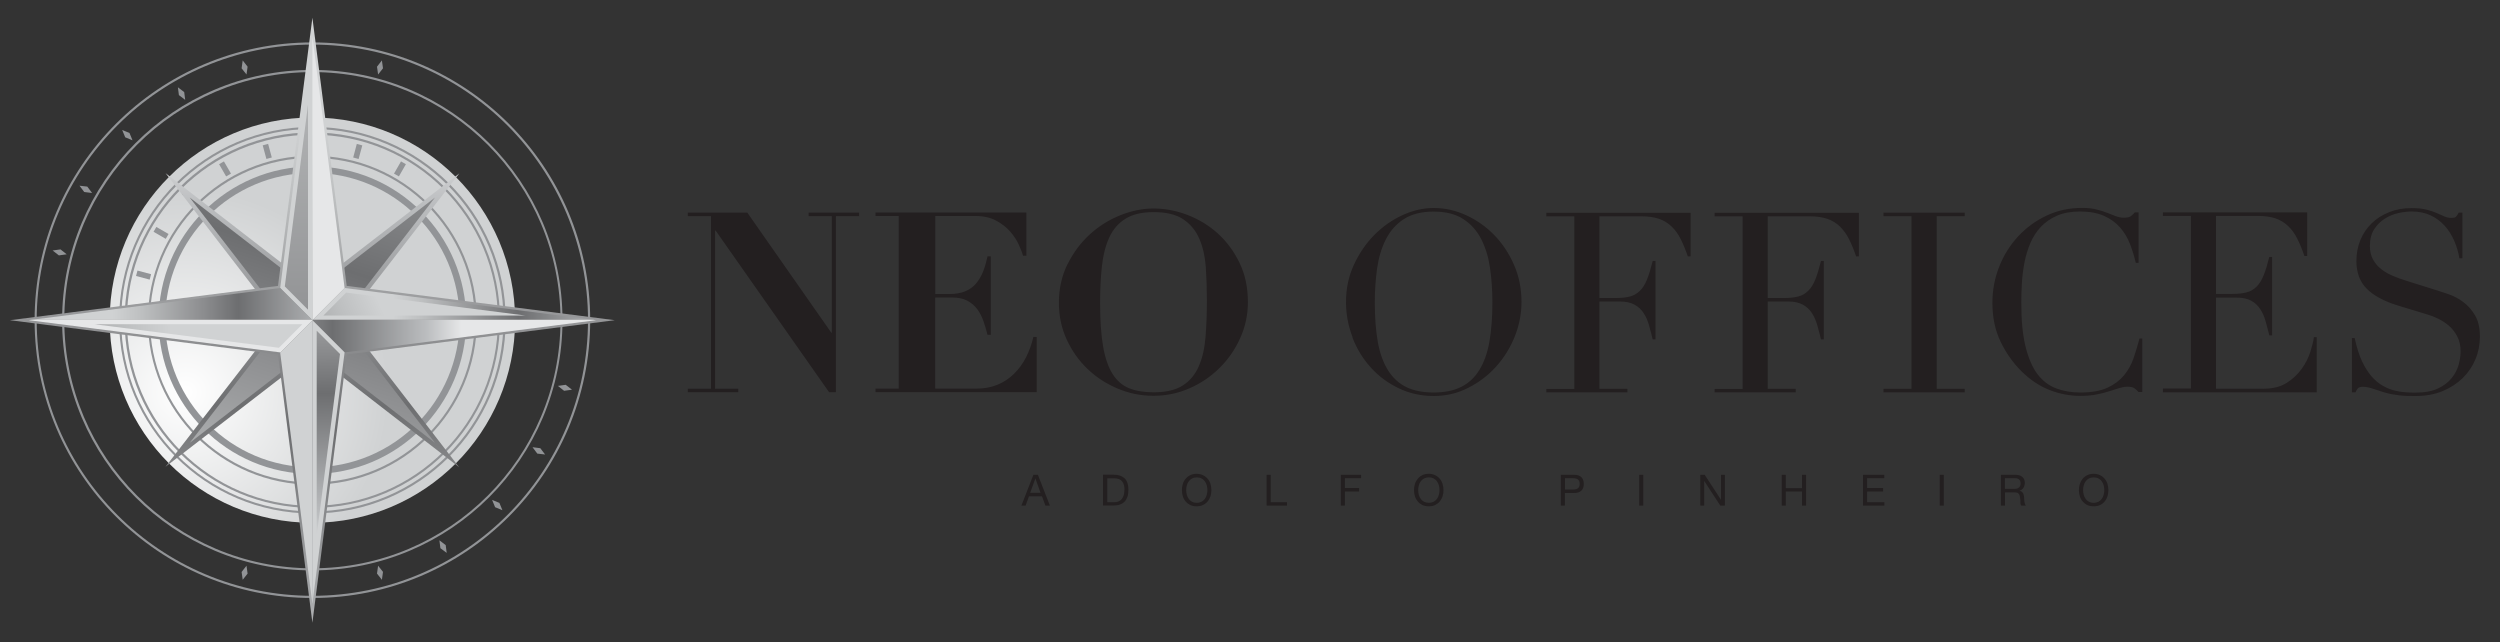 <?xml version="1.0" encoding="UTF-8"?>
<svg xmlns="http://www.w3.org/2000/svg" xmlns:xlink="http://www.w3.org/1999/xlink" id="Layer_1" data-name="Layer 1" viewBox="0 0 250 64.24">
  <rect x="0" y="0" width="250" height="64.24" fill="#333333" stroke="none"/>
  <defs>
    <style>
      .cls-1 {
        clip-path: url(#clippath);
      }

      .cls-2 {
        fill: none;
      }

      .cls-2, .cls-3, .cls-4, .cls-5, .cls-6, .cls-7, .cls-8, .cls-9, .cls-10, .cls-11, .cls-12, .cls-13, .cls-14, .cls-15, .cls-16, .cls-17, .cls-18, .cls-19, .cls-20, .cls-21, .cls-22, .cls-23 {
        stroke-width: 0px;
      }

      .cls-3 {
        fill: url(#linear-gradient);
      }

      .cls-4 {
        fill: url(#radial-gradient);
      }

      .cls-5 {
        fill: url(#linear-gradient-11);
      }

      .cls-6 {
        fill: url(#linear-gradient-12);
      }

      .cls-7 {
        fill: url(#linear-gradient-13);
      }

      .cls-8 {
        fill: url(#linear-gradient-10);
      }

      .cls-9 {
        fill: url(#linear-gradient-17);
      }

      .cls-10 {
        fill: url(#linear-gradient-16);
      }

      .cls-11 {
        fill: url(#linear-gradient-15);
      }

      .cls-12 {
        fill: url(#linear-gradient-18);
      }

      .cls-13 {
        fill: url(#linear-gradient-14);
      }

      .cls-24 {
        clip-path: url(#clippath-1);
      }

      .cls-25 {
        clip-path: url(#clippath-4);
      }

      .cls-26 {
        clip-path: url(#clippath-3);
      }

      .cls-27 {
        clip-path: url(#clippath-2);
      }

      .cls-28 {
        clip-path: url(#clippath-7);
      }

      .cls-29 {
        clip-path: url(#clippath-8);
      }

      .cls-30 {
        clip-path: url(#clippath-6);
      }

      .cls-31 {
        clip-path: url(#clippath-5);
      }

      .cls-32 {
        clip-path: url(#clippath-9);
      }

      .cls-33 {
        clip-path: url(#clippath-14);
      }

      .cls-34 {
        clip-path: url(#clippath-13);
      }

      .cls-35 {
        clip-path: url(#clippath-12);
      }

      .cls-36 {
        clip-path: url(#clippath-10);
      }

      .cls-37 {
        clip-path: url(#clippath-15);
      }

      .cls-38 {
        clip-path: url(#clippath-17);
      }

      .cls-39 {
        clip-path: url(#clippath-16);
      }

      .cls-40 {
        clip-path: url(#clippath-11);
      }

      .cls-41 {
        clip-path: url(#clippath-18);
      }

      .cls-14 {
        fill: #929497;
      }

      .cls-15 {
        fill: url(#linear-gradient-4);
      }

      .cls-16 {
        fill: url(#linear-gradient-2);
      }

      .cls-17 {
        fill: url(#linear-gradient-3);
      }

      .cls-18 {
        fill: url(#linear-gradient-8);
      }

      .cls-19 {
        fill: url(#linear-gradient-9);
      }

      .cls-20 {
        fill: url(#linear-gradient-7);
      }

      .cls-21 {
        fill: url(#linear-gradient-5);
      }

      .cls-22 {
        fill: url(#linear-gradient-6);
      }

      .cls-23 {
        fill: #231f20;
      }
    </style>
    <clipPath id="clippath">
      <path class="cls-2" d="M10.97,32.02c0,11.19,9.07,20.26,20.27,20.26s20.27-9.07,20.27-20.26-9.07-20.27-20.27-20.27-20.27,9.07-20.27,20.27"></path>
    </clipPath>
    <radialGradient id="radial-gradient" cx="-3242.44" cy="-1841.18" fx="-3242.44" fy="-1841.18" r="1.34" gradientTransform="translate(49141.22 -27854.47) scale(15.15 -15.15)" gradientUnits="userSpaceOnUse">
      <stop offset="0" stop-color="#fff"></stop>
      <stop offset="1" stop-color="#d0d2d3"></stop>
    </radialGradient>
    <clipPath id="clippath-1">
      <polygon class="cls-2" points="27.9 32.02 16.54 46.69 31.23 35.35 45.91 46.72 34.57 32.02 45.93 17.34 31.24 28.68 16.56 17.32 27.9 32.02"></polygon>
    </clipPath>
    <linearGradient id="linear-gradient" x1="-3511.47" y1="-1802.11" x2="-3510.13" y2="-1802.11" gradientTransform="translate(-77219.01 -150466.12) rotate(-90) scale(42.87 -42.87)" gradientUnits="userSpaceOnUse">
      <stop offset="0" stop-color="#d0d2d3"></stop>
      <stop offset=".05" stop-color="#d0d2d3"></stop>
      <stop offset=".16" stop-color="#bdbfc0"></stop>
      <stop offset=".38" stop-color="#8e8f91"></stop>
      <stop offset=".52" stop-color="#6d6e70"></stop>
      <stop offset=".87" stop-color="#bbbdbf"></stop>
      <stop offset="1" stop-color="#e6e7e8"></stop>
    </linearGradient>
    <clipPath id="clippath-2">
      <polygon class="cls-2" points="31.5 29.03 31.24 29.23 30.97 29.03 18.97 19.75 28.25 31.75 28.45 32.02 28.25 32.29 18.97 44.29 30.97 35.01 31.24 34.81 31.5 35.01 43.5 44.29 34.23 32.29 34.02 32.02 34.23 31.75 43.5 19.75 31.5 29.03"></polygon>
    </clipPath>
    <linearGradient id="linear-gradient-2" x1="-3480.85" y1="-1788.05" x2="-3479.51" y2="-1788.05" gradientTransform="translate(201327.79 -103384.63) scale(57.84 -57.84)" xlink:href="#linear-gradient"></linearGradient>
    <clipPath id="clippath-3">
      <polygon class="cls-2" points="27.8 28.59 .99 32.02 27.8 35.45 31.24 62.27 34.67 35.45 61.48 32.02 34.67 28.59 31.24 1.77 27.8 28.59"></polygon>
    </clipPath>
    <linearGradient id="linear-gradient-3" x1="-3431.96" y1="-1651.48" x2="-3430.62" y2="-1651.48" gradientTransform="translate(80163.29 166528.14) rotate(90) scale(48.52 -48.52)" xlink:href="#linear-gradient"></linearGradient>
    <clipPath id="clippath-4">
      <polygon class="cls-2" points="28.02 28.8 31.2 31.98 31.24 31.98 31.24 3.66 28.02 28.8"></polygon>
    </clipPath>
    <linearGradient id="linear-gradient-4" x1="-3260.18" y1="-1737.53" x2="-3258.84" y2="-1737.53" gradientTransform="translate(32180.56 60337.18) rotate(90) scale(18.5 -18.5)" xlink:href="#linear-gradient"></linearGradient>
    <clipPath id="clippath-5">
      <polygon class="cls-2" points="28.48 28.64 30.8 30.97 30.8 10.47 28.48 28.64"></polygon>
    </clipPath>
    <linearGradient id="linear-gradient-5" x1="-3452.77" y1="-1690.54" x2="-3451.43" y2="-1690.54" gradientTransform="translate(185902.74 379609.37) rotate(90) scale(109.95 -109.95)" xlink:href="#linear-gradient"></linearGradient>
    <clipPath id="clippath-6">
      <polygon class="cls-2" points="31.2 31.98 31.24 32.02 31.24 31.98 31.2 31.98"></polygon>
    </clipPath>
    <linearGradient id="linear-gradient-6" x1="-3446.63" y1="-1679.18" x2="-3445.7" y2="-1679.18" gradientTransform="translate(135404.82 277859.96) rotate(90) scale(80.62 -80.62)" xlink:href="#linear-gradient"></linearGradient>
    <clipPath id="clippath-7">
      <polygon class="cls-2" points="31.24 31.98 31.29 31.98 34.46 28.8 34.46 28.8 31.24 3.66 31.24 31.98"></polygon>
    </clipPath>
    <linearGradient id="linear-gradient-7" x1="-3759.91" y1="-1516.77" x2="-3758.57" y2="-1516.77" gradientTransform="translate(-40896.2 16533.55) rotate(180) scale(10.89 -10.89)" xlink:href="#linear-gradient"></linearGradient>
    <clipPath id="clippath-8">
      <polygon class="cls-2" points="31.24 31.98 31.24 32.02 31.25 32.03 31.29 31.98 31.24 31.98"></polygon>
    </clipPath>
    <linearGradient id="linear-gradient-8" x1="-3446.1" y1="-1677.95" x2="-3444.94" y2="-1677.95" gradientTransform="translate(131506.75 270006.28) rotate(90) scale(78.35 -78.35)" xlink:href="#linear-gradient"></linearGradient>
    <clipPath id="clippath-9">
      <polygon class="cls-2" points="31.29 31.98 59.32 31.98 34.46 28.8 31.29 31.98"></polygon>
    </clipPath>
    <linearGradient id="linear-gradient-9" x1="-3297.4" y1="-1812.38" x2="-3296.06" y2="-1812.38" gradientTransform="translate(65952.83 -36201.98) scale(19.99 -19.99)" xlink:href="#linear-gradient"></linearGradient>
    <clipPath id="clippath-10">
      <polygon class="cls-2" points="32.34 31.55 52.51 31.55 34.61 29.26 32.34 31.55"></polygon>
    </clipPath>
    <linearGradient id="linear-gradient-10" x1="-3560.89" y1="-1603.34" x2="-3559.55" y2="-1603.34" gradientTransform="translate(-92151.77 41544.6) rotate(180) scale(25.89 -25.89)" xlink:href="#linear-gradient"></linearGradient>
    <clipPath id="clippath-11">
      <polygon class="cls-2" points="31.29 31.98 31.25 32.03 34.46 35.24 59.6 32.02 59.32 31.98 31.29 31.98"></polygon>
    </clipPath>
    <linearGradient id="linear-gradient-11" x1="-3298.44" y1="-1811.82" x2="-3297.1" y2="-1811.82" gradientTransform="translate(66383.53 -36413.34) scale(20.12 -20.12)" xlink:href="#linear-gradient"></linearGradient>
    <clipPath id="clippath-12">
      <polygon class="cls-2" points="3.15 31.98 31.2 31.98 28.02 28.8 3.15 31.98"></polygon>
    </clipPath>
    <linearGradient id="linear-gradient-12" x1="-3296.96" y1="-1812.75" x2="-3295.62" y2="-1812.75" gradientTransform="translate(65619.77 -36047.09) scale(19.9 -19.9)" xlink:href="#linear-gradient"></linearGradient>
    <clipPath id="clippath-13">
      <polygon class="cls-2" points="3.15 31.98 2.88 32.02 28.02 35.24 28.02 35.27 31.24 32.04 31.24 32.02 31.2 31.98 3.15 31.98"></polygon>
    </clipPath>
    <linearGradient id="linear-gradient-13" x1="-3575.13" y1="-2008.66" x2="-3573.79" y2="-2008.66" gradientTransform="translate(45470.16 -25516.24) scale(12.72 -12.72)" xlink:href="#linear-gradient"></linearGradient>
    <clipPath id="clippath-14">
      <polygon class="cls-2" points="9.41 32.42 27.89 34.78 30.24 32.42 9.41 32.42"></polygon>
    </clipPath>
    <linearGradient id="linear-gradient-14" x1="-3577.49" y1="-1662.5" x2="-3576.15" y2="-1662.5" gradientTransform="translate(-112349.3 52248.23) rotate(-180) scale(31.41 -31.41)" xlink:href="#linear-gradient"></linearGradient>
    <clipPath id="clippath-15">
      <polygon class="cls-2" points="31.24 32.04 31.25 32.03 31.24 32.02 31.24 32.04"></polygon>
    </clipPath>
    <linearGradient id="linear-gradient-15" x1="-3445.88" y1="-1678.16" x2="-3445.4" y2="-1678.16" gradientTransform="translate(132158.38 271319.12) rotate(90) scale(78.73 -78.73)" xlink:href="#linear-gradient"></linearGradient>
    <clipPath id="clippath-16">
      <polygon class="cls-2" points="28.02 35.27 31.24 60.38 31.24 32.04 28.02 35.27"></polygon>
    </clipPath>
    <linearGradient id="linear-gradient-16" x1="-3071.56" y1="-2012.64" x2="-3070.22" y2="-2012.64" gradientTransform="translate(24270.35 -15842.94) scale(7.89 -7.89)" xlink:href="#linear-gradient"></linearGradient>
    <clipPath id="clippath-17">
      <polygon class="cls-2" points="31.24 32.04 31.24 60.38 34.46 35.24 31.25 32.03 31.24 32.04"></polygon>
    </clipPath>
    <linearGradient id="linear-gradient-17" x1="-3141.04" y1="-1872.69" x2="-3139.7" y2="-1872.69" gradientTransform="translate(20193.19 33843.72) rotate(89.99) scale(10.76 -10.76)" xlink:href="#linear-gradient"></linearGradient>
    <clipPath id="clippath-18">
      <polygon class="cls-2" points="31.67 53.56 34 35.4 31.67 33.07 31.67 53.56"></polygon>
    </clipPath>
    <linearGradient id="linear-gradient-18" x1="-3397.27" y1="-1590.57" x2="-3395.94" y2="-1590.57" gradientTransform="translate(41291.86 88146.29) rotate(90) scale(25.94 -25.94)" xlink:href="#linear-gradient"></linearGradient>
  </defs>
  <g>
    <g class="cls-1">
      <rect class="cls-4" x="10.97" y="11.75" width="40.53" height="40.53"></rect>
    </g>
    <g>
      <path class="cls-14" d="M20.83,21.6c-2.67,2.67-4.31,6.35-4.31,10.41s1.65,7.75,4.31,10.41c2.67,2.67,6.35,4.31,10.41,4.31s7.75-1.65,10.41-4.31,4.31-6.35,4.31-10.41-1.65-7.75-4.31-10.41c-2.67-2.66-6.34-4.31-10.41-4.31s-7.75,1.65-10.41,4.31M15.86,32.02c0-8.49,6.89-15.38,15.38-15.38s15.38,6.89,15.38,15.38-6.88,15.38-15.38,15.38-15.38-6.89-15.38-15.38"></path>
      <path class="cls-14" d="M13.7,14.48c-4.49,4.49-7.27,10.69-7.27,17.54s2.78,13.05,7.27,17.54c4.49,4.49,10.69,7.27,17.54,7.27s13.05-2.78,17.54-7.27c4.49-4.49,7.27-10.69,7.27-17.54s-2.78-13.05-7.27-17.54c-4.49-4.49-10.69-7.27-17.54-7.27s-13.05,2.78-17.54,7.27M6.21,32.02c0-13.82,11.2-25.03,25.02-25.03s25.02,11.21,25.02,25.03-11.2,25.02-25.02,25.02S6.21,45.84,6.21,32.02"></path>
      <path class="cls-14" d="M18.12,18.9c-3.36,3.36-5.43,8-5.43,13.12s2.08,9.76,5.43,13.12c3.36,3.36,8,5.44,13.12,5.44s9.76-2.08,13.12-5.44c3.36-3.36,5.43-8,5.43-13.12s-2.08-9.76-5.43-13.12c-3.36-3.36-8-5.43-13.12-5.43s-9.76,2.08-13.12,5.43M12.46,32.02c0-10.37,8.41-18.78,18.77-18.78s18.77,8.4,18.77,18.78-8.4,18.77-18.77,18.77-18.77-8.41-18.77-18.77"></path>
      <path class="cls-14" d="M17.72,18.5c-3.46,3.46-5.6,8.24-5.6,13.52s2.14,10.06,5.6,13.52c3.46,3.46,8.24,5.6,13.51,5.6s10.06-2.14,13.52-5.6c3.46-3.46,5.6-8.24,5.6-13.52s-2.14-10.06-5.6-13.52c-3.46-3.46-8.24-5.6-13.52-5.6s-10.05,2.14-13.51,5.6M11.91,32.02c0-10.68,8.65-19.33,19.33-19.33s19.33,8.65,19.33,19.33-8.66,19.33-19.33,19.33-19.33-8.65-19.33-19.33"></path>
      <path class="cls-14" d="M19.76,20.54c-2.94,2.94-4.76,7-4.76,11.48s1.82,8.54,4.76,11.48c2.94,2.93,6.99,4.75,11.48,4.75s8.54-1.82,11.48-4.75c2.94-2.94,4.75-7,4.75-11.48s-1.81-8.54-4.75-11.48c-2.94-2.94-6.99-4.75-11.48-4.75s-8.54,1.82-11.48,4.75M14.79,32.02c0-9.08,7.36-16.45,16.45-16.45s16.45,7.37,16.45,16.45h0c0,9.08-7.36,16.45-16.45,16.45s-16.45-7.37-16.45-16.45"></path>
      <path class="cls-14" d="M11.75,12.53c-4.99,4.99-8.08,11.88-8.08,19.49s3.09,14.5,8.08,19.49c4.99,4.99,11.88,8.07,19.49,8.07s14.5-3.08,19.49-8.07c4.99-4.99,8.07-11.88,8.07-19.49s-3.09-14.5-8.07-19.49c-4.99-4.99-11.88-8.07-19.49-8.07s-14.5,3.08-19.49,8.07M3.46,32.02C3.46,16.68,15.89,4.24,31.24,4.24s27.78,12.44,27.78,27.78-12.44,27.78-27.78,27.78c-15.34,0-27.78-12.44-27.78-27.78"></path>
    </g>
    <polygon class="cls-23" points="30.92 5.86 31.23 6.58 31.54 5.85 31.23 5.13 30.92 5.86"></polygon>
    <polygon class="cls-23" points="30.92 58.17 31.23 58.9 31.54 58.17 31.23 57.44 30.92 58.17"></polygon>
    <polygon class="cls-14" points="24.16 6.83 24.65 7.45 24.76 6.67 24.27 6.04 24.16 6.83"></polygon>
    <polygon class="cls-14" points="37.7 57.36 38.19 57.98 38.3 57.19 37.81 56.57 37.7 57.36"></polygon>
    <polygon class="cls-14" points="17.89 9.51 18.52 9.99 18.42 9.21 17.79 8.73 17.89 9.51"></polygon>
    <polygon class="cls-14" points="44.04 54.82 44.67 55.29 44.57 54.51 43.94 54.03 44.04 54.82"></polygon>
    <polygon class="cls-14" points="12.52 13.73 13.25 14.03 12.95 13.3 12.22 13 12.52 13.73"></polygon>
    <polygon class="cls-14" points="49.51 50.72 50.24 51.02 49.94 50.29 49.21 49.99 49.51 50.72"></polygon>
    <polygon class="cls-14" points="8.42 19.2 9.21 19.3 8.73 18.66 7.95 18.57 8.42 19.2"></polygon>
    <polygon class="cls-14" points="53.73 45.36 54.51 45.45 54.03 44.82 53.25 44.72 53.73 45.36"></polygon>
    <polygon class="cls-14" points="5.26 25.05 5.89 25.54 6.67 25.43 6.05 24.94 5.26 25.05"></polygon>
    <polygon class="cls-14" points="55.79 38.59 56.41 39.08 57.2 38.97 56.57 38.48 55.79 38.59"></polygon>
    <polygon class="cls-14" points="24.16 57.2 24.27 57.98 24.76 57.36 24.65 56.57 24.16 57.2"></polygon>
    <polygon class="cls-14" points="37.7 6.67 37.81 7.45 38.3 6.83 38.19 6.04 37.7 6.67"></polygon>
    <rect class="cls-23" x="30.97" y="13.84" width=".56" height="1.41"></rect>
    <rect class="cls-14" x="26.44" y="14.44" width=".56" height="1.41" transform="translate(-3.02 7.49) rotate(-15.12)"></rect>
    <rect class="cls-14" x="22.22" y="16.19" width=".56" height="1.41" transform="translate(-5.43 13.51) rotate(-30)"></rect>
    <rect class="cls-23" x="18.6" y="18.97" width=".56" height="1.41" transform="translate(-8.38 19.07) rotate(-44.91)"></rect>
    <rect class="cls-14" x="15.82" y="22.59" width=".56" height="1.41" transform="translate(-12.12 25.57) rotate(-59.97)"></rect>
    <rect class="cls-14" x="14.07" y="26.81" width=".56" height="1.41" transform="translate(-15.93 34.27) rotate(-75.04)"></rect>
    <rect class="cls-23" x="13.06" y="31.76" width="1.41" height=".56"></rect>
    <polygon class="cls-14" points="39.4 17.36 39.89 17.64 40.59 16.42 40.1 16.14 39.4 17.36"></polygon>
    <polygon class="cls-14" points="35.32 15.75 35.86 15.9 36.23 14.54 35.68 14.39 35.32 15.75"></polygon>
    <g class="cls-24">
      <rect class="cls-3" x="16.54" y="17.32" width="29.39" height="29.4"></rect>
    </g>
    <g class="cls-27">
      <rect class="cls-16" x="15.81" y="16.59" width="30.86" height="30.86" transform="translate(-8.8 51.97) rotate(-72.2)"></rect>
    </g>
    <g class="cls-26">
      <rect class="cls-17" x=".99" y="1.77" width="60.49" height="60.49"></rect>
    </g>
    <g class="cls-25">
      <rect class="cls-15" x="16.01" y="10.68" width="27.24" height="14.29" transform="translate(1.43 37.84) rotate(-66.4)"></rect>
    </g>
    <g class="cls-31">
      <rect class="cls-21" x="28.48" y="10.47" width="2.32" height="20.49"></rect>
    </g>
    <g class="cls-30">
      <rect class="cls-22" x="31.2" y="31.98" width=".04" height=".04"></rect>
    </g>
    <g class="cls-28">
      <rect class="cls-20" x="29.38" y="3.57" width="6.94" height="28.5" transform="translate(-2.07 4.5) rotate(-7.6)"></rect>
    </g>
    <g class="cls-29">
      <rect class="cls-18" x="31.24" y="31.98" width=".05" height=".04"></rect>
    </g>
    <g class="cls-32">
      <rect class="cls-19" x="31.29" y="28.8" width="28.03" height="3.18"></rect>
    </g>
    <g class="cls-36">
      <rect class="cls-8" x="32.77" y="25.18" width="19.3" height="10.45" transform="translate(-8.79 20.33) rotate(-24.5)"></rect>
    </g>
    <g class="cls-40">
      <rect class="cls-5" x="31.25" y="31.98" width="28.35" height="3.25"></rect>
    </g>
    <g class="cls-35">
      <rect class="cls-6" x="3.15" y="28.8" width="28.05" height="3.18"></rect>
    </g>
    <g class="cls-34">
      <rect class="cls-7" x="13.58" y="19.35" width="6.96" height="28.54" transform="translate(-18.51 46.14) rotate(-82.49)"></rect>
    </g>
    <g class="cls-33">
      <rect class="cls-13" x="9.4" y="32.26" width="20.86" height="2.69" transform="translate(-.53 .32) rotate(-.9)"></rect>
    </g>
    <g class="cls-37">
      <rect class="cls-11" x="31.24" y="32.02" width="0" height=".02"></rect>
    </g>
    <g class="cls-39">
      <rect class="cls-10" x="26.02" y="31.95" width="7.22" height="28.51" transform="translate(-6.28 4.7) rotate(-8.2)"></rect>
    </g>
    <g class="cls-38">
      <rect class="cls-9" x="18.6" y="43.78" width="28.49" height="4.85" transform="translate(-15.17 76.33) rotate(-86.69)"></rect>
    </g>
    <g class="cls-41">
      <rect class="cls-12" x="31.51" y="33.05" width="2.65" height="20.53" transform="translate(-.67 .52) rotate(-.9)"></rect>
    </g>
  </g>
  <g>
    <path class="cls-23" d="M104.07,49.28h-1.05l.52-1.44h0l.51,1.44ZM104.54,50.56h.45l-1.2-3.08h-.45l-1.2,3.08h.42l.34-.93h1.3l.34.93ZM112.44,49c0,.19-.02.35-.06.49s-.09.25-.15.34c-.06.09-.13.16-.2.21-.08.05-.15.09-.23.12-.08.03-.15.04-.22.05-.07,0-.13.01-.17.01h-.68v-2.39h.69c.19,0,.35.03.48.08.13.05.24.13.32.24.08.1.14.23.18.37.04.15.05.31.05.49M112.76,49.63c.06-.2.08-.43.08-.69,0-.5-.13-.87-.38-1.11-.26-.24-.62-.36-1.1-.36h-1.06v3.08h1.06c.26,0,.48-.03.67-.11.19-.07.34-.18.46-.31.12-.14.21-.31.27-.5M120.74,49.01c0,.15-.02.31-.06.46s-.1.29-.19.41c-.08.12-.2.22-.33.29-.14.07-.3.11-.48.11s-.35-.04-.48-.11c-.14-.07-.25-.17-.33-.29-.09-.12-.15-.26-.19-.41-.04-.15-.06-.31-.06-.46s.02-.31.06-.46c.04-.15.1-.29.19-.41.09-.12.2-.22.33-.29.13-.07.3-.11.48-.11s.35.04.48.11c.14.07.25.17.33.29.09.12.15.26.19.41s.06.31.06.46M121.05,49.62c.06-.19.09-.4.09-.61s-.03-.41-.09-.61c-.06-.2-.15-.37-.28-.52-.13-.15-.28-.27-.47-.36-.18-.09-.4-.14-.64-.14s-.46.04-.64.14c-.19.09-.34.21-.46.36-.13.15-.22.32-.28.52-.06.19-.09.4-.09.61s.03.41.09.61c.06.2.15.37.28.52.12.15.28.27.46.36.18.09.4.13.64.13s.46-.04.64-.13c.19-.09.34-.21.47-.36.12-.15.21-.32.28-.52M126.66,50.56h2.04v-.34h-1.63v-2.74h-.41v3.08ZM134.49,47.82h1.62v-.34h-2.03v3.08h.41v-1.41h1.42v-.35h-1.42v-.98ZM143.95,49.01c0,.15-.02.31-.06.46-.04.15-.1.29-.19.41-.09.12-.2.22-.33.29-.14.07-.3.11-.48.11s-.35-.04-.49-.11c-.13-.07-.25-.17-.33-.29-.09-.12-.15-.26-.19-.41-.04-.15-.06-.31-.06-.46s.02-.31.06-.46c.04-.15.1-.29.19-.41.09-.12.2-.22.33-.29.14-.07.3-.11.49-.11s.35.04.48.11c.13.07.25.17.33.29.09.12.15.26.19.41.04.15.06.31.06.46M144.26,49.62c.06-.19.09-.4.09-.61s-.03-.41-.09-.61c-.06-.2-.15-.37-.28-.52-.12-.15-.28-.27-.46-.36-.19-.09-.4-.14-.64-.14s-.46.04-.65.14c-.19.09-.34.21-.46.36-.12.15-.22.32-.28.52-.06.19-.09.4-.09.61s.03.41.09.61c.06.2.16.37.28.52s.28.27.46.36c.19.09.4.13.65.13s.46-.04.64-.13c.18-.09.34-.21.46-.36.12-.15.22-.32.28-.52M157.97,48.38c0,.19-.05.33-.16.43-.11.1-.28.14-.51.14h-.8v-1.13h.8c.23,0,.4.05.51.14.11.1.16.24.16.42M158.14,49.06c.16-.16.24-.38.24-.67s-.08-.51-.24-.67c-.16-.16-.39-.24-.71-.24h-1.35v3.08h.41v-1.26h.94c.31,0,.55-.08.71-.24M163.92,50.56h.41v-3.08h-.41v3.08ZM172.04,50.56h.45v-3.08h-.39v2.5h0l-1.63-2.5h-.44v3.08h.39v-2.47h0l1.61,2.47ZM180.2,50.56h.41v-3.08h-.41v1.33h-1.62v-1.33h-.41v3.08h.41v-1.41h1.62v1.41ZM186.3,50.56h2.14v-.34h-1.73v-1.07h1.6v-.35h-1.6v-.98h1.72v-.34h-2.13v3.08ZM193.97,50.56h.41v-3.08h-.41v3.08ZM201.85,48.79c-.07.04-.14.07-.23.08-.09.02-.18.02-.27.02h-.86v-1.07h1.02c.19,0,.33.05.42.15.09.1.13.22.13.38,0,.11-.02.2-.06.27-.04.07-.09.13-.16.17M202.13,50.56h.46c-.04-.05-.08-.11-.1-.18-.02-.07-.04-.14-.05-.21-.01-.08-.02-.15-.02-.23,0-.08,0-.15-.01-.23-.01-.08-.02-.15-.04-.22-.02-.07-.04-.13-.08-.19-.03-.05-.08-.1-.13-.14-.05-.04-.13-.07-.22-.09h0c.19-.06.32-.15.41-.3.08-.14.13-.3.13-.49,0-.25-.08-.45-.25-.59-.16-.14-.39-.21-.69-.21h-1.45v3.08h.41v-1.32h1c.1,0,.18.02.24.04.06.03.11.07.15.12.04.05.07.11.08.18.02.07.03.14.04.21.01.08.02.15.03.23,0,.08,0,.15,0,.22,0,.07,0,.13.02.18,0,.05.03.1.06.13M210.43,49.01c0,.15-.02.31-.06.46-.04.15-.1.29-.19.41-.09.12-.2.22-.33.29-.14.07-.3.11-.48.11s-.35-.04-.48-.11c-.14-.07-.25-.17-.33-.29-.09-.12-.15-.26-.19-.41-.04-.15-.06-.31-.06-.46s.02-.31.06-.46c.04-.15.1-.29.19-.41.09-.12.2-.22.33-.29.13-.07.3-.11.48-.11s.35.04.48.11.25.17.33.29c.09.12.15.26.19.41.04.15.06.31.06.46M210.84,49.01c0-.21-.03-.41-.09-.61-.06-.2-.15-.37-.28-.52-.12-.15-.28-.27-.46-.36-.18-.09-.4-.14-.64-.14s-.46.04-.65.14c-.18.09-.34.21-.46.36-.12.15-.21.32-.28.52-.06.19-.09.4-.09.61s.03.41.09.61c.06.2.15.37.28.52.13.15.28.27.46.36.19.09.4.13.65.13s.46-.04.64-.13c.19-.09.34-.21.46-.36.13-.15.22-.32.28-.52.06-.19.09-.4.09-.61"></path>
    <path class="cls-23" d="M235.17,39.23h.38c.07-.17.15-.3.24-.4.09-.1.27-.15.52-.15.28,0,.62.07,1.01.2.39.13.75.25,1.08.35.28.08.55.15.78.19.24.04.47.08.71.11.24.03.49.05.76.06.27,0,.58.01.93.01.99,0,1.88-.16,2.68-.49.79-.33,1.46-.77,2.02-1.31.55-.55.98-1.18,1.27-1.89.3-.72.44-1.47.44-2.26,0-.86-.16-1.56-.49-2.12-.33-.55-.72-1-1.19-1.34-.46-.34-.94-.59-1.42-.76-.49-.17-.89-.3-1.21-.4l-3.06-.96c-.44-.13-.87-.29-1.3-.47-.43-.18-.82-.39-1.16-.66-.34-.26-.63-.58-.84-.96-.22-.38-.33-.84-.33-1.38,0-.67.14-1.23.42-1.66.28-.44.63-.79,1.05-1.06.42-.27.88-.46,1.36-.57.49-.11.93-.16,1.34-.16.72,0,1.36.13,1.91.39.55.26,1.01.61,1.4,1.04.39.43.7.93.95,1.49.24.57.42,1.15.52,1.76h.3v-4.57h-.36c-.13.24-.24.38-.31.44-.08.06-.22.09-.44.09-.24,0-.47-.05-.7-.15-.23-.1-.48-.21-.77-.34-.29-.13-.63-.24-1.02-.34-.39-.1-.89-.15-1.48-.15-.81,0-1.55.13-2.23.4-.68.27-1.27.64-1.75,1.11-.49.47-.87,1.03-1.14,1.68s-.4,1.35-.4,2.11c0,1.16.35,2.09,1.05,2.78.7.69,1.73,1.24,3.09,1.66l2.9.88c.35.1.73.24,1.12.43.39.19.76.43,1.1.72.34.3.61.65.83,1.07.22.42.33.93.33,1.52,0,.4-.07.84-.2,1.32-.14.48-.37.93-.71,1.34-.34.41-.79.76-1.36,1.02-.57.27-1.3.41-2.2.41-.32,0-.66,0-1.02-.03-.36-.02-.74-.08-1.13-.18-.39-.1-.79-.26-1.17-.48-.39-.22-.76-.53-1.11-.93-.35-.4-.68-.92-.97-1.54-.29-.62-.53-1.39-.72-2.29h-.28v5.42ZM216.28,39.23h15.39v-5.52h-.28c-.05.39-.17.88-.35,1.46-.19.59-.47,1.16-.86,1.7-.39.55-.89,1.02-1.5,1.41s-1.38.59-2.31.59h-4.77v-9.11h2.04c.61,0,1.1.1,1.48.31.38.21.68.49.91.85.23.35.41.76.53,1.21.13.45.25.93.37,1.41h.28v-7.85h-.28c-.19.76-.37,1.37-.57,1.85-.19.48-.43.86-.71,1.13-.28.28-.61.47-1,.57-.39.1-.86.15-1.41.15h-1.64v-7.8h4.19c.69,0,1.28.09,1.77.25.49.17.91.43,1.26.77.36.34.66.76.91,1.26.25.5.49,1.07.71,1.73h.28v-4.36h-14.43v.35h2.8v17.26h-2.8v.35ZM214.23,33.85h-.28c-.17.64-.36,1.28-.58,1.93-.22.65-.54,1.23-.96,1.74-.42.51-.97.93-1.66,1.25-.69.32-1.6.48-2.73.48-.87,0-1.68-.14-2.4-.41-.72-.27-1.34-.74-1.86-1.41-.51-.67-.91-1.59-1.2-2.75-.29-1.16-.43-2.63-.43-4.39,0-.62.02-1.28.06-1.98.04-.7.13-1.39.26-2.07.13-.68.33-1.33.59-1.94.26-.61.61-1.15,1.05-1.62.44-.46.97-.83,1.61-1.11.64-.28,1.41-.42,2.3-.42.96,0,1.76.15,2.41.44.65.29,1.18.68,1.6,1.16.42.48.75,1.03.99,1.65.24.62.43,1.25.58,1.89h.28v-5.05h-.38c-.12.14-.25.26-.39.37-.14.11-.38.16-.72.16-.25,0-.51-.05-.78-.15-.27-.1-.56-.21-.88-.34-.32-.13-.68-.24-1.08-.34-.41-.1-.86-.15-1.39-.15-1.3,0-2.49.25-3.58.77-1.09.51-2.04,1.21-2.85,2.08-.81.88-1.44,1.88-1.89,3.03-.45,1.14-.68,2.35-.68,3.61,0,1.48.28,2.78.83,3.91.55,1.13,1.24,2.1,2.07,2.93.89.87,1.84,1.51,2.84,1.89,1,.39,2.03.58,3.09.58.57,0,1.1-.05,1.57-.14.47-.09.9-.2,1.27-.32.38-.12.72-.22,1.01-.32.29-.09.57-.14.82-.14.32,0,.56.05.71.16.15.11.28.23.4.37h.38v-5.37ZM188.35,39.23h8.12v-.35h-2.8v-17.26h2.8v-.35h-8.12v.35h2.8v17.26h-2.8v.35ZM171.44,39.23h8.13v-.35h-2.8v-8.73h2.04c.61,0,1.1.11,1.48.32.38.21.68.49.91.85s.4.76.53,1.21c.13.45.25.93.37,1.41h.28v-7.85h-.28c-.19.76-.37,1.37-.57,1.86-.19.48-.43.86-.71,1.13-.28.28-.61.47-1,.57-.38.1-.86.15-1.41.15h-1.64v-8.17h4.19c.69,0,1.28.09,1.77.25.49.17.91.43,1.26.77.35.34.66.76.91,1.26.25.5.49,1.07.71,1.73h.28v-4.36h-14.43v.35h2.8v17.26h-2.8v.35ZM154.61,39.23h8.13v-.35h-2.8v-8.73h2.04c.61,0,1.1.11,1.48.32.38.21.68.49.91.85.23.35.41.76.53,1.21.13.45.25.93.37,1.41h.28v-7.85h-.28c-.19.76-.37,1.37-.57,1.86-.19.48-.43.86-.71,1.13-.28.28-.61.47-1,.57-.39.1-.86.15-1.41.15h-1.64v-8.17h4.19c.69,0,1.28.09,1.77.25.49.17.91.43,1.26.77.36.34.66.76.91,1.26.25.5.49,1.07.71,1.73h.28v-4.36h-14.43v.35h2.8v17.26h-2.8v.35ZM135.24,33.74c.44,1.14,1.05,2.14,1.83,3,.78.87,1.71,1.56,2.79,2.08,1.07.52,2.25.78,3.51.78s2.37-.27,3.44-.81,2-1.24,2.79-2.12c.79-.87,1.41-1.87,1.87-3,.45-1.13.68-2.28.68-3.46,0-1.35-.25-2.59-.75-3.73-.5-1.14-1.16-2.14-1.98-2.98-.82-.84-1.76-1.5-2.81-1.98-1.05-.48-2.13-.72-3.24-.72-1.05,0-2.09.24-3.13.72-1.04.48-1.98,1.14-2.81,1.98-.83.84-1.51,1.83-2.04,2.98-.53,1.14-.79,2.39-.79,3.73,0,1.21.22,2.38.66,3.52M137.71,26.85c.15-1.08.44-2.05.87-2.9.43-.85,1.02-1.53,1.79-2.03.77-.5,1.76-.76,2.99-.76s2.22.25,2.99.76c.77.5,1.36,1.18,1.79,2.03.43.85.72,1.82.87,2.9.15,1.08.23,2.21.23,3.37,0,1.51-.1,2.83-.3,3.96-.2,1.13-.54,2.07-1.01,2.83-.47.76-1.08,1.32-1.83,1.69-.75.37-1.66.55-2.74.55s-2.01-.19-2.75-.55c-.74-.37-1.35-.94-1.82-1.69-.47-.76-.81-1.7-1.01-2.83-.2-1.13-.3-2.45-.3-3.96,0-1.16.08-2.28.23-3.37M106.76,26.41c.58-1.16,1.32-2.15,2.23-2.98.91-.83,1.93-1.46,3.05-1.91,1.13-.45,2.23-.67,3.31-.67,1.16,0,2.31.22,3.44.66,1.13.44,2.14,1.06,3.03,1.87.88.81,1.6,1.79,2.15,2.94.55,1.15.82,2.45.82,3.9,0,1.26-.26,2.46-.77,3.59-.51,1.14-1.2,2.13-2.07,2.99-.87.86-1.87,1.54-3,2.03-1.14.5-2.33.75-3.6.75s-2.44-.24-3.58-.72c-1.14-.48-2.15-1.13-3.02-1.97-.87-.83-1.56-1.81-2.08-2.94-.52-1.13-.78-2.35-.78-3.66,0-1.43.29-2.73.87-3.89M110.31,34.65c.2,1.15.52,2.07.95,2.75.43.68.99,1.16,1.67,1.43.68.27,1.49.4,2.43.4,1.24,0,2.22-.23,2.93-.69s1.24-1.1,1.59-1.92c.36-.82.58-1.78.67-2.9.09-1.12.14-2.33.14-3.65,0-1.18-.04-2.3-.11-3.37-.08-1.07-.29-2.01-.65-2.83-.35-.82-.89-1.46-1.6-1.94-.71-.48-1.7-.72-2.96-.72-1.18,0-2.12.22-2.83.67-.71.44-1.25,1.07-1.62,1.88-.37.81-.61,1.77-.73,2.87-.12,1.11-.18,2.33-.18,3.66,0,1.75.1,3.2.3,4.35M102.64,21.26v4.31h-.33c-.08-.28-.23-.65-.43-1.1-.2-.44-.48-.88-.85-1.3-.36-.42-.83-.79-1.4-1.1-.57-.31-1.27-.47-2.09-.47h-4.01v7.8h1.41c.62,0,1.15-.09,1.58-.27.43-.18.79-.43,1.07-.76.28-.33.52-.72.71-1.19s.33-.98.45-1.55h.33v7.85h-.33c-.12-.49-.26-.96-.42-1.41-.16-.45-.37-.85-.64-1.2-.27-.34-.6-.62-1-.82-.39-.2-.89-.3-1.48-.3h-1.69v9.11h4.14c.77,0,1.47-.13,2.1-.39.62-.26,1.17-.62,1.65-1.1.48-.47.88-1.02,1.2-1.65.32-.63.56-1.31.73-2.03h.33v5.52h-16.12v-.35h2.32v-17.26h-2.32v-.35h15.09ZM74.73,21.26l8.4,12.01h.05v-11.66h-2.32v-.35h5.05v.35h-2.32v17.61h-.68l-11.35-16.17h-.05v15.82h2.32v.35h-5.05v-.35h2.32v-17.26h-2.32v-.35h5.95Z"></path>
  </g>
</svg>
